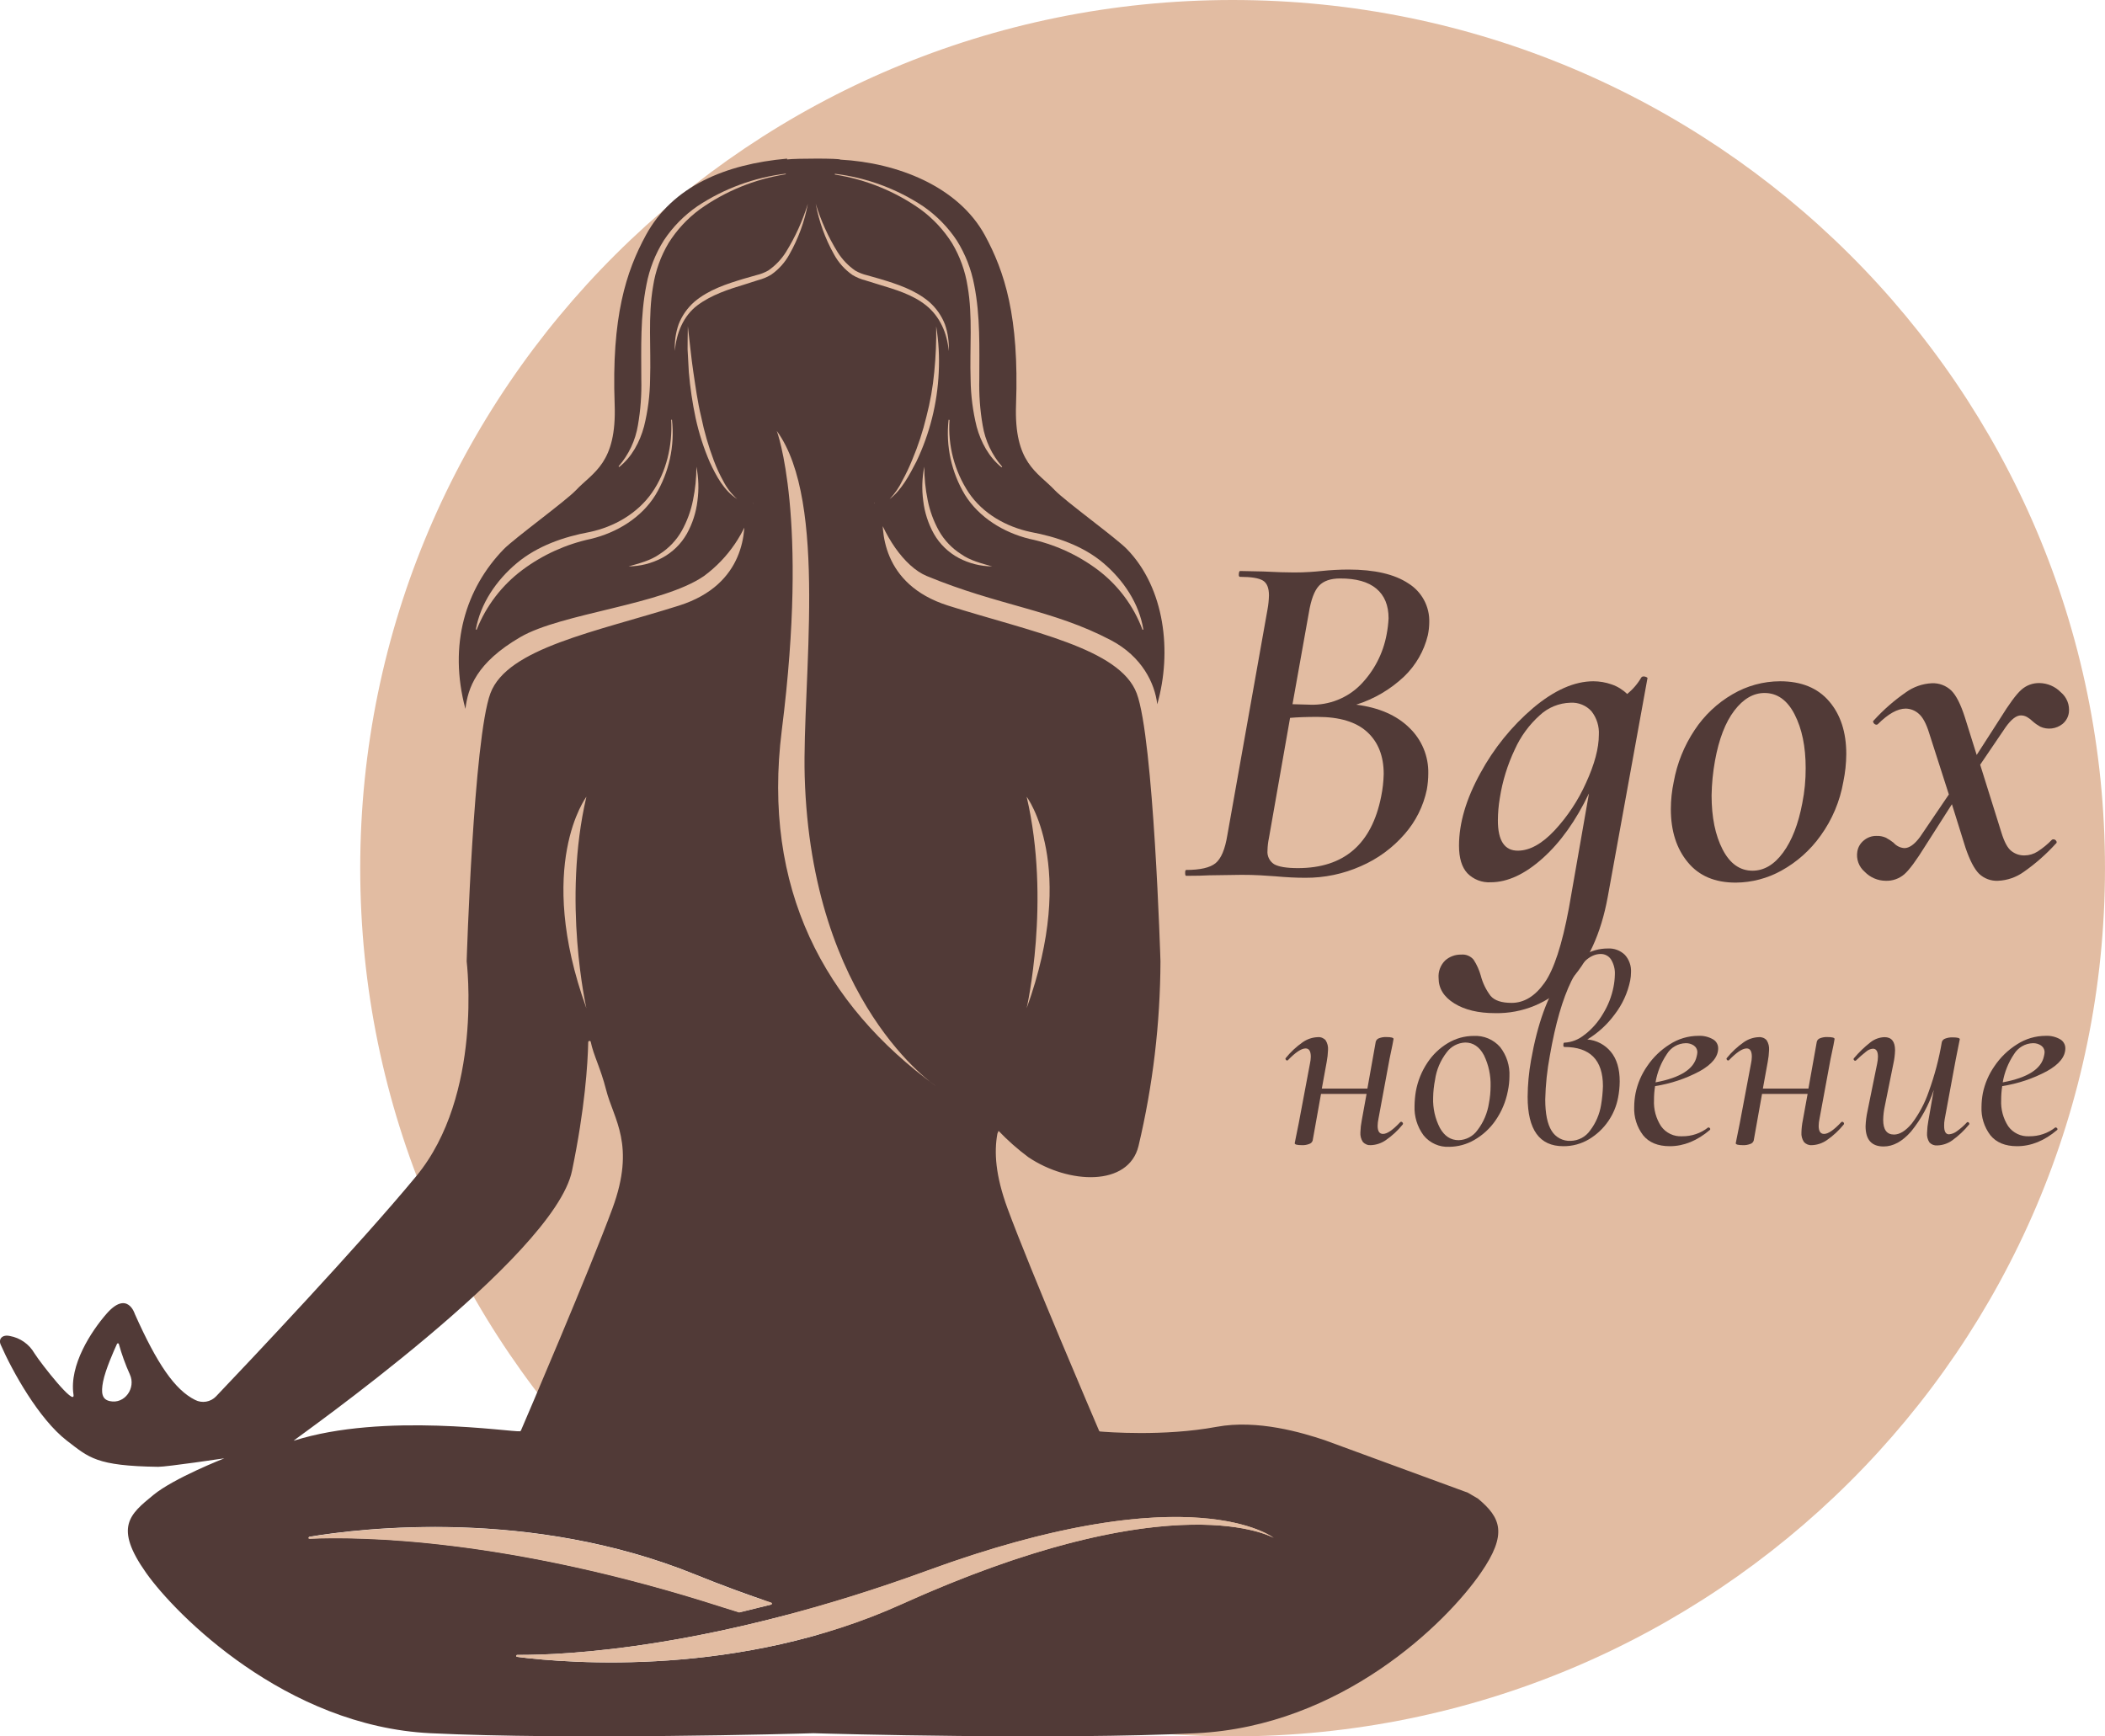<?xml version="1.0" encoding="UTF-8"?> <svg xmlns="http://www.w3.org/2000/svg" width="120" height="99" viewBox="0 0 120 99" fill="none"> <g clip-path="url(#clip0_30_15)"> <path d="M70.267 98.998C97.734 98.998 119.999 76.837 119.999 49.499C119.999 22.162 97.734 0 70.267 0C42.801 0 20.535 22.162 20.535 49.499C20.535 76.837 42.801 98.998 70.267 98.998Z" fill="#E2BCA2"></path> <path d="M0.045 76.678C0.699 78.168 2.209 80.901 3.816 82.141C5.074 83.103 5.48 83.579 9.019 83.629C9.524 83.629 12.79 83.144 12.79 83.144C12.79 83.144 9.916 84.268 8.741 85.236C7.387 86.345 6.487 87.065 8.331 89.677C9.998 92.039 16.279 98.411 24.534 98.817C32.477 99.202 45.391 98.85 46.371 98.817C47.35 98.85 60.269 99.202 68.207 98.817C76.467 98.411 82.439 92.546 84.416 89.677C85.963 87.442 85.551 86.524 84.255 85.442L83.675 85.103L75.502 82.104C74.258 81.692 71.705 80.913 69.35 81.35C66.335 81.91 63.053 81.644 62.702 81.614L62.66 81.583C62.426 81.034 58.73 72.41 57.438 68.903C56.748 67.022 56.664 65.696 56.858 64.637L56.925 64.475C57.447 65.021 58.014 65.522 58.62 65.973C60.923 67.526 64.335 67.663 64.903 65.34C65.722 61.889 66.142 58.356 66.155 54.81V54.81C66.155 54.781 65.768 42.105 64.801 39.532C63.834 36.958 58.769 36.022 54.044 34.526C50.236 33.316 50.214 30.165 50.35 28.986C50.365 28.857 49.752 28.746 49.831 28.649C50.313 30.471 51.549 32.307 52.825 32.838C56.958 34.55 59.981 34.744 63.323 36.496C65.105 37.431 65.838 38.964 65.971 40.153C66.822 37.171 66.408 33.537 64.244 31.308C63.664 30.703 60.71 28.559 60.13 27.947C59.15 26.907 57.798 26.419 57.922 23.058C58.103 18.052 57.272 15.483 56.14 13.404C54.612 10.622 51.154 9.275 47.905 9.101C47.905 9.024 45.391 9.026 44.869 9.09C44.868 9.074 44.868 9.059 44.869 9.044C41.349 9.355 38.335 10.622 36.819 13.409C35.69 15.488 34.856 18.056 35.04 23.063C35.162 26.424 33.812 26.913 32.829 27.953C32.249 28.565 29.301 30.709 28.715 31.314C26.551 33.543 25.549 36.752 26.532 40.417C26.673 39.233 27.147 37.789 29.663 36.324C32.015 34.954 37.74 34.49 40.134 32.84C41.524 31.815 42.518 30.346 42.95 28.678C43.02 28.771 42.397 28.871 42.41 28.998C42.546 30.186 42.515 33.319 38.716 34.525C33.992 36.02 28.919 36.944 27.957 39.529C26.996 42.115 26.603 54.781 26.603 54.808C26.603 54.829 27.553 62.437 23.727 67.061C20.469 71.003 14.133 77.708 12.317 79.612C12.167 79.77 11.97 79.875 11.755 79.912C11.541 79.949 11.319 79.916 11.125 79.817C9.965 79.24 8.955 77.758 7.686 74.915C7.686 74.915 7.267 73.527 6.062 74.915C5.203 75.904 3.934 77.831 4.19 79.515C4.3 80.243 2.35 77.767 1.96 77.151C1.813 76.896 1.611 76.676 1.37 76.507C1.128 76.337 0.852 76.222 0.561 76.17C0.124 76.073 -0.108 76.345 0.045 76.678ZM29.483 94.355C32.235 94.372 40.689 94.001 52.928 89.525C68.013 84.012 72.622 87.689 72.622 87.689C72.622 87.689 67.013 84.407 51.388 91.466C42.196 95.618 32.508 94.848 29.476 94.465C29.463 94.462 29.451 94.454 29.444 94.443C29.436 94.433 29.432 94.42 29.433 94.407C29.434 94.394 29.439 94.381 29.449 94.372C29.458 94.362 29.47 94.356 29.483 94.355V94.355ZM17.628 87.618C20.652 87.113 30.288 85.976 39.623 89.764C41.171 90.391 42.617 90.919 43.967 91.373C43.979 91.376 43.989 91.383 43.996 91.392C44.003 91.402 44.007 91.413 44.007 91.425C44.007 91.437 44.003 91.448 43.996 91.458C43.989 91.467 43.979 91.474 43.967 91.477L42.159 91.922L41.244 91.633C28.866 87.644 20.407 87.591 17.649 87.718C17.64 87.715 17.631 87.71 17.625 87.703C17.618 87.696 17.613 87.687 17.611 87.678C17.609 87.669 17.609 87.659 17.611 87.65C17.614 87.641 17.619 87.632 17.626 87.625L17.628 87.618ZM16.749 82.133C16.749 82.081 31.595 71.686 32.609 66.751C33.346 63.195 33.506 60.662 33.533 59.413C33.535 59.395 33.542 59.379 33.555 59.367C33.567 59.354 33.584 59.347 33.602 59.346C33.619 59.344 33.636 59.35 33.651 59.36C33.665 59.371 33.674 59.386 33.678 59.403C33.827 60.152 34.237 60.887 34.558 62.154C34.98 63.813 36.25 65.267 34.916 68.891C33.626 72.393 29.944 80.988 29.694 81.567L29.648 81.602C29.183 81.665 21.877 80.507 16.747 82.141L16.749 82.133ZM5.878 78.763C6.012 78.087 6.493 77.003 6.669 76.622C6.673 76.612 6.68 76.603 6.69 76.596C6.699 76.59 6.71 76.587 6.721 76.587C6.733 76.587 6.744 76.59 6.753 76.596C6.762 76.603 6.769 76.612 6.774 76.622C6.938 77.215 7.147 77.794 7.4 78.355C7.766 79.136 7.106 80.072 6.261 79.883C5.809 79.789 5.752 79.407 5.876 78.77L5.878 78.763Z" fill="#513A37"></path> <path d="M43.96 91.487L42.156 91.928V91.941L41.235 91.654C28.857 87.66 20.395 87.612 17.64 87.735C17.625 87.737 17.611 87.733 17.599 87.724C17.588 87.715 17.58 87.702 17.578 87.688C17.577 87.674 17.581 87.659 17.59 87.648C17.599 87.636 17.612 87.629 17.626 87.627C20.653 87.119 30.288 85.985 39.628 89.772C41.175 90.399 42.622 90.936 43.968 91.381C43.979 91.385 43.988 91.393 43.994 91.403C44 91.413 44.003 91.425 44.002 91.437C44.002 91.448 43.997 91.46 43.989 91.469C43.982 91.478 43.971 91.484 43.96 91.487V91.487Z" fill="#E2BCA2"></path> <path d="M72.581 87.66C72.073 87.4 66.282 84.742 51.386 91.468C42.194 95.614 32.506 94.846 29.473 94.465C29.46 94.462 29.448 94.455 29.439 94.445C29.43 94.434 29.426 94.421 29.426 94.408C29.426 94.394 29.43 94.381 29.439 94.371C29.448 94.361 29.46 94.354 29.473 94.351C32.225 94.372 40.679 93.999 52.918 89.523C67.197 84.311 72.1 87.319 72.581 87.66Z" fill="#E2BCA2"></path> <path d="M44.283 24.57C44.283 24.57 46.115 29.41 44.568 41.63C43.436 50.644 46.977 57.282 53.362 61.927C53.362 61.927 46.242 57.232 45.873 44.248C45.728 38.881 47.231 28.603 44.283 24.57Z" fill="#E2BCA2"></path> <path d="M58.527 45.426C58.527 45.426 61.473 49.337 58.527 57.484C58.527 57.486 59.918 51.376 58.527 45.426Z" fill="#E2BCA2"></path> <path d="M33.429 45.426C33.429 45.426 30.482 49.337 33.429 57.484C33.429 57.486 32.037 51.376 33.429 45.426Z" fill="#E2BCA2"></path> <path d="M53.37 18.601C53.383 19.471 53.346 20.34 53.26 21.206C53.18 22.066 53.03 22.919 52.811 23.756C52.609 24.597 52.339 25.419 52.003 26.216C51.841 26.618 51.656 27.009 51.448 27.389C51.26 27.78 51.013 28.14 50.715 28.457C51.417 27.91 51.835 27.094 52.239 26.32C53.003 24.724 53.437 22.991 53.515 21.225C53.559 20.348 53.511 19.468 53.37 18.601V18.601Z" fill="#E2BCA2"></path> <path d="M42.025 28.453C41.699 28.165 41.431 27.818 41.234 27.431C41.024 27.053 40.843 26.66 40.692 26.255C40.387 25.445 40.146 24.613 39.973 23.766C39.766 22.923 39.654 22.06 39.524 21.202C39.395 20.343 39.319 19.469 39.213 18.601C39.197 19.04 39.203 19.477 39.197 19.916L39.269 21.229C39.344 22.105 39.473 22.976 39.656 23.837C39.844 24.7 40.114 25.542 40.464 26.353C40.831 27.138 41.267 27.972 42.025 28.453Z" fill="#E2BCA2"></path> <path d="M47.592 9.952C49.362 10.228 51.043 10.913 52.498 11.952C53.209 12.477 53.814 13.13 54.282 13.877C54.728 14.63 55.026 15.46 55.16 16.324C55.461 18.056 55.272 19.841 55.332 21.639C55.343 22.547 55.459 23.452 55.678 24.334C55.918 25.213 56.376 26.066 57.096 26.644L57.13 26.607C56.547 25.94 56.163 25.124 56.02 24.251C55.869 23.385 55.805 22.506 55.827 21.627C55.827 19.858 55.893 18.041 55.537 16.249C55.368 15.347 55.03 14.484 54.541 13.706C54.034 12.944 53.386 12.285 52.632 11.764C51.121 10.761 49.395 10.125 47.592 9.908V9.952Z" fill="#E2BCA2"></path> <path d="M54.076 23.933C53.908 25.425 54.237 26.931 55.012 28.218C55.817 29.508 57.213 30.359 58.675 30.721C60.091 31.018 61.424 31.621 62.58 32.488C63.74 33.362 64.625 34.547 65.131 35.905L65.18 35.895C64.945 34.415 64.05 33.077 62.893 32.097C61.737 31.117 60.217 30.603 58.768 30.334C57.364 30.037 56.031 29.289 55.221 28.085C54.413 26.86 54.029 25.405 54.13 23.943L54.076 23.933Z" fill="#E2BCA2"></path> <path d="M52.691 26.607C52.564 27.248 52.544 27.906 52.631 28.553C52.708 29.213 52.913 29.851 53.236 30.432C53.569 31.019 54.064 31.499 54.662 31.816C55.247 32.123 55.897 32.286 56.559 32.292C55.934 32.116 55.308 31.96 54.793 31.595C54.267 31.262 53.832 30.805 53.526 30.265C53.222 29.717 53.005 29.125 52.884 28.511C52.756 27.884 52.691 27.247 52.691 26.607V26.607Z" fill="#E2BCA2"></path> <path d="M44.793 9.902C42.99 10.119 41.265 10.755 39.755 11.758C39 12.279 38.352 12.938 37.846 13.7C37.356 14.478 37.019 15.341 36.85 16.243C36.494 18.035 36.557 19.852 36.559 21.621C36.582 22.5 36.517 23.379 36.366 24.245C36.224 25.114 35.842 25.926 35.262 26.59L35.297 26.626C36.014 26.062 36.474 25.206 36.714 24.316C36.934 23.434 37.05 22.53 37.06 21.621C37.12 19.823 36.931 18.041 37.233 16.307C37.366 15.443 37.664 14.613 38.111 13.86C38.578 13.112 39.183 12.459 39.894 11.935C41.349 10.896 43.028 10.211 44.797 9.935L44.793 9.902Z" fill="#E2BCA2"></path> <path d="M38.263 23.939C38.341 25.398 37.994 26.905 37.167 28.091C36.339 29.277 35.008 30.043 33.598 30.336C32.144 30.605 30.639 31.121 29.461 32.107C28.284 33.092 27.39 34.417 27.125 35.891L27.173 35.901C27.709 34.549 28.609 33.371 29.775 32.498C30.936 31.631 32.272 31.025 33.691 30.723C35.159 30.369 36.563 29.523 37.366 28.22C38.145 26.93 38.475 25.42 38.306 23.924L38.263 23.939Z" fill="#E2BCA2"></path> <path d="M39.7 26.607C39.7 27.247 39.636 27.884 39.507 28.511C39.386 29.125 39.169 29.717 38.865 30.265C38.559 30.805 38.124 31.262 37.598 31.595C37.083 31.96 36.457 32.116 35.832 32.292C36.494 32.286 37.144 32.123 37.729 31.816C38.327 31.499 38.822 31.019 39.155 30.432C39.477 29.851 39.683 29.213 39.76 28.553C39.848 27.906 39.827 27.248 39.7 26.607V26.607Z" fill="#E2BCA2"></path> <path d="M46.502 11.617C46.688 12.63 47.041 13.606 47.546 14.505C47.8 14.973 48.161 15.375 48.599 15.679C48.829 15.817 49.079 15.92 49.339 15.987L50.072 16.214C51.039 16.507 52.024 16.792 52.801 17.417C53.579 18.043 54.002 19.003 54.083 20.016C54.111 19.5 54.038 18.984 53.869 18.495C53.678 18.003 53.371 17.563 52.973 17.213C52.159 16.524 51.138 16.195 50.165 15.902L49.43 15.693C49.194 15.638 48.967 15.549 48.757 15.429C48.354 15.15 48.011 14.792 47.751 14.378C47.218 13.515 46.798 12.587 46.502 11.617V11.617Z" fill="#E2BCA2"></path> <path d="M46.054 11.617C45.758 12.584 45.338 13.509 44.805 14.37C44.545 14.785 44.203 15.143 43.799 15.421C43.589 15.541 43.362 15.63 43.126 15.685L42.391 15.895C41.424 16.187 40.399 16.516 39.585 17.206C39.187 17.555 38.879 17.995 38.687 18.488C38.518 18.976 38.445 19.492 38.473 20.008C38.554 18.996 38.96 18.006 39.755 17.41C40.55 16.813 41.517 16.499 42.486 16.206L43.215 15.973C43.475 15.907 43.725 15.803 43.956 15.665C44.394 15.361 44.754 14.959 45.008 14.491C45.513 13.597 45.867 12.626 46.054 11.617V11.617Z" fill="#E2BCA2"></path> <path d="M80.333 41.485C80.687 41.822 80.967 42.228 81.154 42.678C81.342 43.128 81.433 43.612 81.422 44.099C81.421 44.407 81.393 44.715 81.339 45.018C81.143 45.96 80.705 46.837 80.068 47.561C79.386 48.346 78.535 48.969 77.579 49.383C76.582 49.827 75.501 50.053 74.409 50.046C73.887 50.046 73.318 50.017 72.703 49.961C72.461 49.944 72.177 49.924 71.852 49.905C71.527 49.886 71.168 49.878 70.775 49.878L68.932 49.905C68.615 49.924 68.177 49.934 67.619 49.934C67.58 49.934 67.562 49.878 67.562 49.767C67.562 49.655 67.58 49.599 67.619 49.599C68.419 49.599 68.978 49.471 69.295 49.214C69.611 48.954 69.835 48.427 69.965 47.63L72.256 34.752C72.306 34.486 72.333 34.216 72.34 33.945C72.34 33.52 72.224 33.238 71.992 33.098C71.759 32.958 71.326 32.888 70.692 32.888C70.636 32.888 70.612 32.833 70.622 32.723C70.632 32.613 70.655 32.555 70.692 32.555L72.005 32.582C72.75 32.621 73.338 32.638 73.765 32.638C74.102 32.638 74.399 32.629 74.66 32.611C74.922 32.594 75.144 32.575 75.33 32.555C75.84 32.501 76.354 32.474 76.867 32.472C78.358 32.472 79.499 32.736 80.29 33.264C80.665 33.497 80.972 33.824 81.18 34.212C81.388 34.6 81.491 35.036 81.478 35.475C81.476 35.728 81.448 35.98 81.395 36.226C81.179 37.116 80.713 37.926 80.053 38.563C79.275 39.301 78.338 39.853 77.314 40.176C78.601 40.339 79.607 40.776 80.333 41.485ZM78.881 44.126C78.881 43.108 78.567 42.309 77.942 41.736C77.318 41.162 76.374 40.873 75.107 40.873C74.473 40.873 73.951 40.892 73.543 40.929L72.34 47.77C72.289 48.008 72.261 48.25 72.256 48.492C72.241 48.644 72.268 48.797 72.335 48.935C72.401 49.072 72.505 49.189 72.634 49.272C72.891 49.419 73.343 49.494 73.987 49.495C76.614 49.495 78.197 48.132 78.737 45.407C78.823 44.985 78.871 44.556 78.881 44.126V44.126ZM73.682 40.149L74.717 40.178C75.242 40.193 75.764 40.1 76.251 39.906C76.739 39.712 77.182 39.421 77.552 39.05C78.327 38.261 78.848 37.258 79.047 36.172C79.106 35.869 79.143 35.562 79.159 35.254C79.159 34.512 78.926 33.947 78.459 33.558C77.992 33.169 77.303 32.977 76.391 32.981C75.852 32.981 75.451 33.121 75.19 33.398C74.929 33.676 74.734 34.195 74.61 34.956L73.682 40.149Z" fill="#513A37"></path> <path d="M93.693 38.565C93.751 38.566 93.808 38.58 93.859 38.605C93.916 38.634 93.935 38.657 93.916 38.675L91.653 51.135C91.266 53.249 90.512 54.881 89.39 56.031C88.856 56.593 88.21 57.037 87.492 57.336C86.775 57.634 86.003 57.78 85.226 57.763C84.276 57.763 83.502 57.578 82.905 57.207C82.308 56.836 82.01 56.354 82.01 55.761C81.995 55.577 82.022 55.391 82.087 55.218C82.152 55.045 82.254 54.888 82.387 54.758C82.637 54.537 82.961 54.418 83.296 54.425C83.429 54.412 83.564 54.431 83.688 54.483C83.813 54.534 83.922 54.614 84.007 54.718C84.187 54.997 84.324 55.301 84.414 55.62C84.521 56.038 84.711 56.431 84.972 56.776C85.197 57.043 85.595 57.178 86.174 57.178C86.881 57.178 87.505 56.798 88.046 56.038C88.586 55.279 89.05 53.858 89.438 51.778L90.583 45.233C89.838 46.791 88.958 48.025 87.943 48.933C86.928 49.842 85.944 50.298 84.99 50.302C84.742 50.317 84.494 50.279 84.263 50.19C84.032 50.101 83.822 49.963 83.65 49.786C83.332 49.443 83.174 48.92 83.174 48.215C83.174 46.932 83.579 45.555 84.388 44.086C85.155 42.668 86.178 41.404 87.407 40.357C88.609 39.349 89.75 38.844 90.831 38.842C91.188 38.843 91.543 38.904 91.879 39.023C92.21 39.136 92.51 39.322 92.759 39.566C93.086 39.303 93.361 38.982 93.569 38.619C93.585 38.602 93.604 38.588 93.625 38.578C93.647 38.569 93.67 38.565 93.693 38.565V38.565ZM88.616 47.351C89.363 46.547 89.972 45.626 90.419 44.625C90.902 43.568 91.145 42.659 91.146 41.899C91.175 41.414 91.026 40.935 90.726 40.552C90.576 40.386 90.39 40.256 90.182 40.172C89.974 40.087 89.749 40.051 89.525 40.065C88.878 40.082 88.259 40.334 87.785 40.773C87.175 41.319 86.688 41.986 86.353 42.731C85.937 43.607 85.65 44.539 85.501 45.497C85.429 45.92 85.392 46.348 85.39 46.777C85.39 47.932 85.772 48.506 86.535 48.5C87.207 48.495 87.901 48.112 88.616 47.351Z" fill="#513A37"></path> <path d="M96.217 49.16C95.572 48.383 95.25 47.372 95.25 46.128C95.251 45.605 95.307 45.083 95.416 44.571C95.605 43.518 96.01 42.515 96.604 41.624C97.157 40.785 97.898 40.085 98.77 39.58C99.591 39.098 100.525 38.844 101.478 38.842C102.688 38.842 103.62 39.222 104.272 39.982C104.925 40.742 105.251 41.743 105.251 42.987C105.248 43.519 105.191 44.05 105.083 44.571C104.89 45.683 104.446 46.736 103.783 47.651C103.198 48.472 102.434 49.152 101.549 49.64C100.758 50.079 99.869 50.313 98.963 50.321C97.771 50.326 96.855 49.939 96.217 49.16ZM101.652 48.604C102.155 47.919 102.518 46.982 102.743 45.795C102.875 45.136 102.939 44.465 102.936 43.793C102.936 42.569 102.726 41.549 102.307 40.733C101.888 39.916 101.315 39.509 100.588 39.51C99.956 39.51 99.381 39.843 98.871 40.511C98.36 41.179 97.991 42.134 97.766 43.376C97.648 44.028 97.583 44.688 97.573 45.351C97.573 46.592 97.782 47.618 98.201 48.431C98.62 49.243 99.193 49.647 99.919 49.642C100.573 49.636 101.15 49.291 101.652 48.604Z" fill="#513A37"></path> <path d="M117.481 39.468C117.648 39.607 117.778 39.786 117.858 39.987C117.939 40.189 117.967 40.407 117.941 40.623C117.908 40.879 117.778 41.112 117.578 41.276C117.401 41.416 117.189 41.505 116.964 41.532C116.74 41.559 116.512 41.524 116.307 41.429C116.152 41.343 116.007 41.241 115.874 41.123C115.782 41.032 115.679 40.952 115.566 40.887C115.456 40.821 115.331 40.787 115.203 40.788C114.945 40.788 114.657 41.011 114.338 41.456L112.884 43.599L114.085 47.437C114.253 47.994 114.445 48.354 114.665 48.521C114.875 48.687 115.137 48.776 115.406 48.771C115.673 48.77 115.935 48.692 116.16 48.548C116.455 48.357 116.727 48.134 116.97 47.882C116.981 47.872 116.994 47.864 117.009 47.859C117.023 47.854 117.038 47.852 117.054 47.853C117.088 47.852 117.122 47.861 117.152 47.878C117.182 47.895 117.206 47.921 117.222 47.951C117.231 47.963 117.238 47.976 117.242 47.99C117.246 48.005 117.246 48.02 117.243 48.034C117.241 48.049 117.235 48.062 117.226 48.075C117.217 48.086 117.206 48.096 117.193 48.103C116.649 48.702 116.04 49.238 115.377 49.703C114.945 50.016 114.43 50.195 113.897 50.217C113.7 50.226 113.502 50.195 113.317 50.126C113.132 50.057 112.963 49.951 112.82 49.815C112.549 49.545 112.291 49.049 112.046 48.327L111.273 45.851L109.764 48.215C109.248 49.049 108.848 49.591 108.563 49.842C108.27 50.096 107.89 50.231 107.501 50.217C107.277 50.216 107.055 50.17 106.848 50.081C106.642 49.993 106.456 49.864 106.3 49.703C106.136 49.563 106.012 49.383 105.938 49.18C105.865 48.978 105.845 48.76 105.881 48.548C105.921 48.302 106.05 48.08 106.244 47.922C106.445 47.748 106.703 47.655 106.969 47.659C107.152 47.651 107.334 47.684 107.501 47.757C107.659 47.84 107.808 47.937 107.948 48.048C108.025 48.137 108.119 48.21 108.225 48.263C108.33 48.315 108.445 48.346 108.563 48.354C108.842 48.354 109.143 48.142 109.457 47.715L111.099 45.295L109.983 41.818C109.814 41.263 109.613 40.887 109.381 40.692C109.178 40.509 108.915 40.405 108.64 40.4C108.174 40.4 107.643 40.696 107.049 41.289C107.037 41.299 107.024 41.307 107.009 41.312C106.994 41.317 106.979 41.319 106.964 41.318C106.932 41.315 106.902 41.305 106.875 41.288C106.848 41.271 106.826 41.247 106.811 41.22C106.764 41.156 106.768 41.104 106.824 41.068C107.371 40.467 107.985 39.93 108.654 39.468C109.083 39.16 109.593 38.981 110.122 38.954C110.327 38.944 110.532 38.976 110.724 39.048C110.916 39.12 111.092 39.23 111.24 39.372C111.518 39.649 111.776 40.158 112.013 40.9L112.685 43.043L114.027 40.956C114.543 40.122 114.943 39.58 115.228 39.329C115.51 39.074 115.881 38.936 116.263 38.944C116.49 38.947 116.715 38.995 116.924 39.085C117.133 39.175 117.323 39.305 117.481 39.468V39.468Z" fill="#513A37"></path> <path d="M79.873 63.958C79.892 63.957 79.91 63.962 79.926 63.971C79.942 63.981 79.955 63.995 79.964 64.011C79.974 64.026 79.98 64.044 79.98 64.062C79.98 64.079 79.974 64.097 79.964 64.112C79.687 64.455 79.361 64.756 78.997 65.007C78.748 65.18 78.454 65.278 78.15 65.29C78.066 65.296 77.981 65.284 77.903 65.253C77.825 65.222 77.754 65.174 77.697 65.113C77.587 64.948 77.536 64.751 77.552 64.554C77.559 64.328 77.585 64.103 77.629 63.881L77.904 62.368H75.307L74.831 65.028C74.817 65.073 74.791 65.114 74.758 65.148C74.724 65.181 74.683 65.206 74.638 65.22C74.505 65.272 74.364 65.296 74.222 65.29C73.945 65.29 73.808 65.253 73.808 65.182L73.868 64.876C73.961 64.437 74.017 64.158 74.038 64.035L74.678 60.633C74.706 60.507 74.722 60.378 74.725 60.248C74.725 59.932 74.626 59.775 74.43 59.775C74.185 59.775 73.85 60 73.417 60.448C73.404 60.459 73.387 60.464 73.371 60.462C73.354 60.461 73.339 60.456 73.325 60.447C73.312 60.438 73.302 60.425 73.295 60.41C73.274 60.373 73.274 60.346 73.295 60.325C73.573 59.98 73.899 59.676 74.262 59.422C74.515 59.244 74.814 59.143 75.123 59.132C75.206 59.124 75.29 59.136 75.368 59.167C75.445 59.198 75.514 59.246 75.57 59.309C75.674 59.474 75.722 59.669 75.707 59.863C75.699 60.094 75.673 60.324 75.63 60.55L75.353 62.065H77.951L78.428 59.388C78.441 59.343 78.465 59.303 78.497 59.269C78.529 59.236 78.568 59.21 78.612 59.195C78.744 59.144 78.885 59.12 79.026 59.126C79.304 59.126 79.442 59.163 79.442 59.234L79.38 59.571C79.277 60.05 79.221 60.319 79.212 60.381L78.581 63.792C78.553 63.922 78.537 64.055 78.535 64.189C78.535 64.495 78.637 64.649 78.842 64.649C79.078 64.649 79.405 64.423 79.826 63.975C79.833 63.969 79.84 63.965 79.848 63.962C79.856 63.959 79.865 63.957 79.873 63.958Z" fill="#513A37"></path> <path d="M81.154 64.731C80.793 64.243 80.612 63.647 80.639 63.041C80.644 62.764 80.669 62.487 80.715 62.214C80.82 61.635 81.042 61.083 81.369 60.593C81.67 60.134 82.072 59.75 82.545 59.468C82.985 59.204 83.49 59.063 84.005 59.062C84.289 59.046 84.574 59.095 84.836 59.205C85.099 59.315 85.332 59.484 85.519 59.698C85.891 60.175 86.079 60.769 86.049 61.372C86.047 61.655 86.016 61.937 85.956 62.214C85.839 62.819 85.596 63.392 85.243 63.898C84.928 64.35 84.515 64.726 84.036 64.999C83.606 65.246 83.119 65.379 82.622 65.384C82.343 65.399 82.064 65.348 81.809 65.234C81.553 65.121 81.329 64.948 81.154 64.731ZM84.227 64.433C84.572 63.983 84.796 63.453 84.881 62.893C84.942 62.576 84.973 62.254 84.974 61.931C84.992 61.321 84.863 60.715 84.597 60.165C84.339 59.68 83.983 59.438 83.529 59.438C83.32 59.446 83.117 59.501 82.933 59.599C82.749 59.697 82.589 59.835 82.467 60.004C82.116 60.459 81.888 60.996 81.808 61.565C81.74 61.902 81.704 62.245 81.699 62.589C81.678 63.186 81.811 63.779 82.086 64.31C82.344 64.774 82.7 65.007 83.154 65.007C83.365 65 83.572 64.945 83.758 64.846C83.945 64.746 84.105 64.605 84.227 64.433Z" fill="#513A37"></path> <path d="M92.051 57.832C91.63 58.407 91.1 58.893 90.49 59.263C90.749 59.285 91.001 59.358 91.231 59.479C91.46 59.6 91.664 59.765 91.828 59.965C92.167 60.373 92.336 60.939 92.335 61.663C92.332 61.971 92.301 62.279 92.242 62.581C92.15 63.068 91.956 63.53 91.672 63.937C91.389 64.344 91.023 64.688 90.598 64.945C90.151 65.215 89.637 65.355 89.115 65.349C87.762 65.349 87.086 64.411 87.086 62.535C87.091 61.837 87.156 61.141 87.279 60.454C87.649 58.366 88.223 56.781 89.001 55.697C89.778 54.614 90.665 54.074 91.66 54.077C91.837 54.067 92.015 54.094 92.181 54.156C92.347 54.218 92.499 54.314 92.627 54.437C92.75 54.572 92.844 54.73 92.904 54.902C92.965 55.074 92.99 55.256 92.979 55.438C92.978 55.592 92.963 55.746 92.934 55.898C92.791 56.601 92.489 57.262 92.051 57.832ZM90.345 58.987C90.762 58.661 91.114 58.258 91.381 57.801C91.671 57.331 91.875 56.813 91.981 56.271C92.027 56.045 92.052 55.815 92.058 55.584C92.078 55.272 92.001 54.962 91.836 54.697C91.773 54.601 91.686 54.523 91.585 54.47C91.484 54.416 91.37 54.389 91.256 54.39C90.643 54.39 90.085 54.904 89.581 55.93C89.077 56.957 88.667 58.374 88.353 60.183C88.197 61.008 88.109 61.845 88.09 62.685C88.09 63.49 88.212 64.085 88.451 64.468C88.563 64.653 88.722 64.804 88.914 64.906C89.105 65.007 89.32 65.056 89.536 65.045C89.756 65.041 89.972 64.985 90.165 64.882C90.359 64.778 90.525 64.63 90.65 64.45C90.974 64.024 91.187 63.525 91.273 62.997C91.333 62.642 91.368 62.284 91.379 61.925C91.379 60.436 90.647 59.692 89.182 59.692C89.142 59.692 89.121 59.657 89.121 59.586C89.121 59.515 89.136 59.447 89.167 59.447C89.601 59.428 90.016 59.263 90.345 58.98V58.987Z" fill="#513A37"></path> <path d="M97.652 59.255C97.743 59.306 97.818 59.38 97.87 59.47C97.922 59.56 97.949 59.663 97.948 59.767C97.948 60.247 97.597 60.682 96.895 61.074C96.102 61.498 95.242 61.785 94.352 61.923C94.309 62.186 94.288 62.453 94.29 62.72C94.263 63.249 94.406 63.774 94.698 64.218C94.833 64.404 95.012 64.553 95.22 64.652C95.428 64.751 95.658 64.796 95.888 64.783C96.428 64.792 96.955 64.614 97.379 64.279H97.394C97.411 64.28 97.428 64.284 97.442 64.292C97.457 64.3 97.47 64.312 97.48 64.325C97.49 64.338 97.496 64.355 97.496 64.371C97.496 64.388 97.49 64.405 97.48 64.418C96.751 65.039 95.988 65.349 95.19 65.349C94.513 65.349 94.005 65.141 93.668 64.724C93.314 64.258 93.134 63.684 93.161 63.101C93.163 62.843 93.189 62.585 93.238 62.331C93.352 61.773 93.579 61.245 93.905 60.778C94.242 60.28 94.68 59.859 95.19 59.54C95.674 59.226 96.24 59.058 96.818 59.057C97.109 59.041 97.399 59.11 97.652 59.255V59.255ZM96.76 60.011C96.764 59.934 96.748 59.857 96.714 59.788C96.681 59.718 96.63 59.658 96.567 59.613C96.429 59.519 96.265 59.471 96.099 59.476C95.881 59.481 95.669 59.541 95.481 59.649C95.293 59.757 95.136 59.911 95.023 60.096C94.695 60.582 94.475 61.132 94.377 61.709C95.796 61.446 96.579 60.946 96.727 60.21C96.744 60.145 96.755 60.078 96.76 60.011Z" fill="#513A37"></path> <path d="M105.016 63.958C105.034 63.957 105.053 63.962 105.069 63.971C105.085 63.981 105.098 63.995 105.106 64.011C105.117 64.026 105.122 64.044 105.122 64.062C105.122 64.079 105.117 64.097 105.106 64.112C104.829 64.455 104.503 64.756 104.139 65.007C103.891 65.179 103.597 65.278 103.294 65.29C103.21 65.297 103.125 65.284 103.046 65.254C102.968 65.223 102.897 65.175 102.84 65.113C102.729 64.948 102.678 64.751 102.695 64.554C102.701 64.328 102.727 64.103 102.772 63.881L103.047 62.368H100.449L99.974 65.028C99.96 65.073 99.934 65.115 99.901 65.148C99.867 65.182 99.826 65.207 99.78 65.22C99.648 65.272 99.506 65.296 99.364 65.29C99.088 65.29 98.95 65.253 98.95 65.182L99.01 64.876C99.103 64.437 99.159 64.158 99.18 64.035L99.821 60.633C99.849 60.507 99.864 60.378 99.867 60.248C99.867 59.932 99.768 59.775 99.575 59.775C99.328 59.775 98.995 60 98.56 60.448C98.547 60.459 98.53 60.464 98.513 60.462C98.497 60.461 98.481 60.456 98.468 60.447C98.454 60.438 98.444 60.425 98.438 60.41C98.417 60.373 98.417 60.346 98.438 60.325C98.716 59.981 99.042 59.677 99.405 59.422C99.657 59.244 99.956 59.143 100.265 59.132C100.349 59.124 100.432 59.137 100.51 59.167C100.588 59.198 100.657 59.246 100.712 59.309C100.816 59.474 100.864 59.669 100.85 59.863C100.842 60.094 100.816 60.324 100.772 60.55L100.496 62.065H103.093L103.571 59.388C103.584 59.343 103.607 59.303 103.639 59.269C103.671 59.236 103.711 59.211 103.755 59.195C103.886 59.144 104.027 59.12 104.168 59.126C104.447 59.126 104.584 59.163 104.584 59.234L104.524 59.571C104.42 60.05 104.364 60.319 104.354 60.381L103.724 63.792C103.695 63.922 103.68 64.055 103.677 64.189C103.677 64.495 103.78 64.649 103.985 64.649C104.221 64.649 104.549 64.424 104.969 63.975C104.975 63.969 104.983 63.965 104.991 63.962C104.999 63.959 105.007 63.957 105.016 63.958V63.958Z" fill="#513A37"></path> <path d="M112.176 63.973C112.193 63.974 112.209 63.98 112.222 63.989C112.235 63.999 112.246 64.012 112.252 64.027C112.273 64.064 112.273 64.09 112.252 64.112C111.972 64.457 111.647 64.763 111.285 65.022C111.038 65.198 110.743 65.296 110.44 65.305C110.357 65.312 110.274 65.301 110.197 65.272C110.119 65.242 110.05 65.196 109.993 65.136C109.886 64.973 109.838 64.779 109.856 64.585C109.863 64.349 109.889 64.113 109.933 63.881L110.239 62.139C109.956 63.004 109.516 63.809 108.941 64.516C108.443 65.082 107.923 65.365 107.38 65.365C106.694 65.365 106.351 64.98 106.351 64.21C106.362 63.922 106.398 63.636 106.459 63.355L107.013 60.633C107.039 60.506 107.054 60.378 107.057 60.248C107.057 59.942 106.96 59.79 106.767 59.79C106.623 59.803 106.488 59.862 106.38 59.958C106.184 60.111 105.997 60.275 105.819 60.448C105.803 60.466 105.781 60.477 105.757 60.479C105.741 60.478 105.725 60.472 105.711 60.463C105.698 60.453 105.687 60.44 105.68 60.425C105.67 60.41 105.666 60.391 105.669 60.372C105.672 60.354 105.681 60.337 105.695 60.325C105.976 59.992 106.29 59.69 106.633 59.422C106.861 59.243 107.142 59.141 107.432 59.132C107.831 59.132 108.032 59.382 108.032 59.882C108.025 60.134 107.994 60.385 107.939 60.631L107.448 63.062C107.392 63.319 107.36 63.581 107.355 63.844C107.355 64.405 107.56 64.685 107.97 64.685C108.299 64.685 108.635 64.475 108.985 64.058C109.404 63.506 109.73 62.891 109.952 62.237C110.287 61.318 110.537 60.371 110.699 59.407C110.713 59.362 110.738 59.32 110.772 59.287C110.805 59.253 110.847 59.228 110.892 59.214C111.029 59.162 111.175 59.139 111.322 59.145C111.589 59.145 111.722 59.182 111.722 59.253L111.66 59.559C111.569 59.998 111.513 60.277 111.492 60.4L110.861 63.811C110.837 63.938 110.827 64.067 110.83 64.196C110.83 64.514 110.923 64.672 111.107 64.672C111.27 64.657 111.425 64.596 111.554 64.497C111.76 64.35 111.951 64.183 112.122 63.998C112.129 63.99 112.137 63.983 112.146 63.979C112.156 63.974 112.166 63.972 112.176 63.973V63.973Z" fill="#513A37"></path> <path d="M117.447 59.255C117.536 59.307 117.61 59.382 117.661 59.472C117.713 59.562 117.739 59.664 117.739 59.767C117.739 60.247 117.388 60.683 116.686 61.074C115.892 61.498 115.032 61.785 114.141 61.923C114.1 62.187 114.08 62.453 114.081 62.72C114.055 63.249 114.197 63.773 114.487 64.218C114.622 64.404 114.802 64.553 115.01 64.652C115.219 64.751 115.449 64.796 115.679 64.783C116.219 64.791 116.746 64.613 117.17 64.279H117.185C117.202 64.28 117.218 64.284 117.233 64.292C117.247 64.3 117.259 64.312 117.269 64.325C117.281 64.337 117.289 64.353 117.291 64.37C117.292 64.387 117.288 64.404 117.278 64.418C116.549 65.039 115.787 65.349 114.986 65.349C114.311 65.349 113.804 65.141 113.466 64.724C113.112 64.258 112.933 63.684 112.96 63.101C112.962 62.843 112.988 62.585 113.035 62.331C113.149 61.773 113.377 61.245 113.704 60.778C114.04 60.281 114.477 59.859 114.986 59.54C115.472 59.226 116.038 59.058 116.617 59.057C116.907 59.042 117.195 59.111 117.447 59.255V59.255ZM116.555 60.011C116.559 59.934 116.543 59.857 116.509 59.788C116.476 59.718 116.425 59.658 116.362 59.613C116.223 59.519 116.059 59.471 115.892 59.476C115.675 59.482 115.462 59.541 115.275 59.65C115.087 59.758 114.929 59.911 114.816 60.096C114.489 60.582 114.268 61.132 114.17 61.709C115.589 61.446 116.373 60.946 116.522 60.21C116.539 60.145 116.55 60.078 116.555 60.011Z" fill="#513A37"></path> </g> <defs> <clipPath id="clip0_30_15"> <rect width="120" height="99" fill="white"></rect> </clipPath> </defs> </svg> 